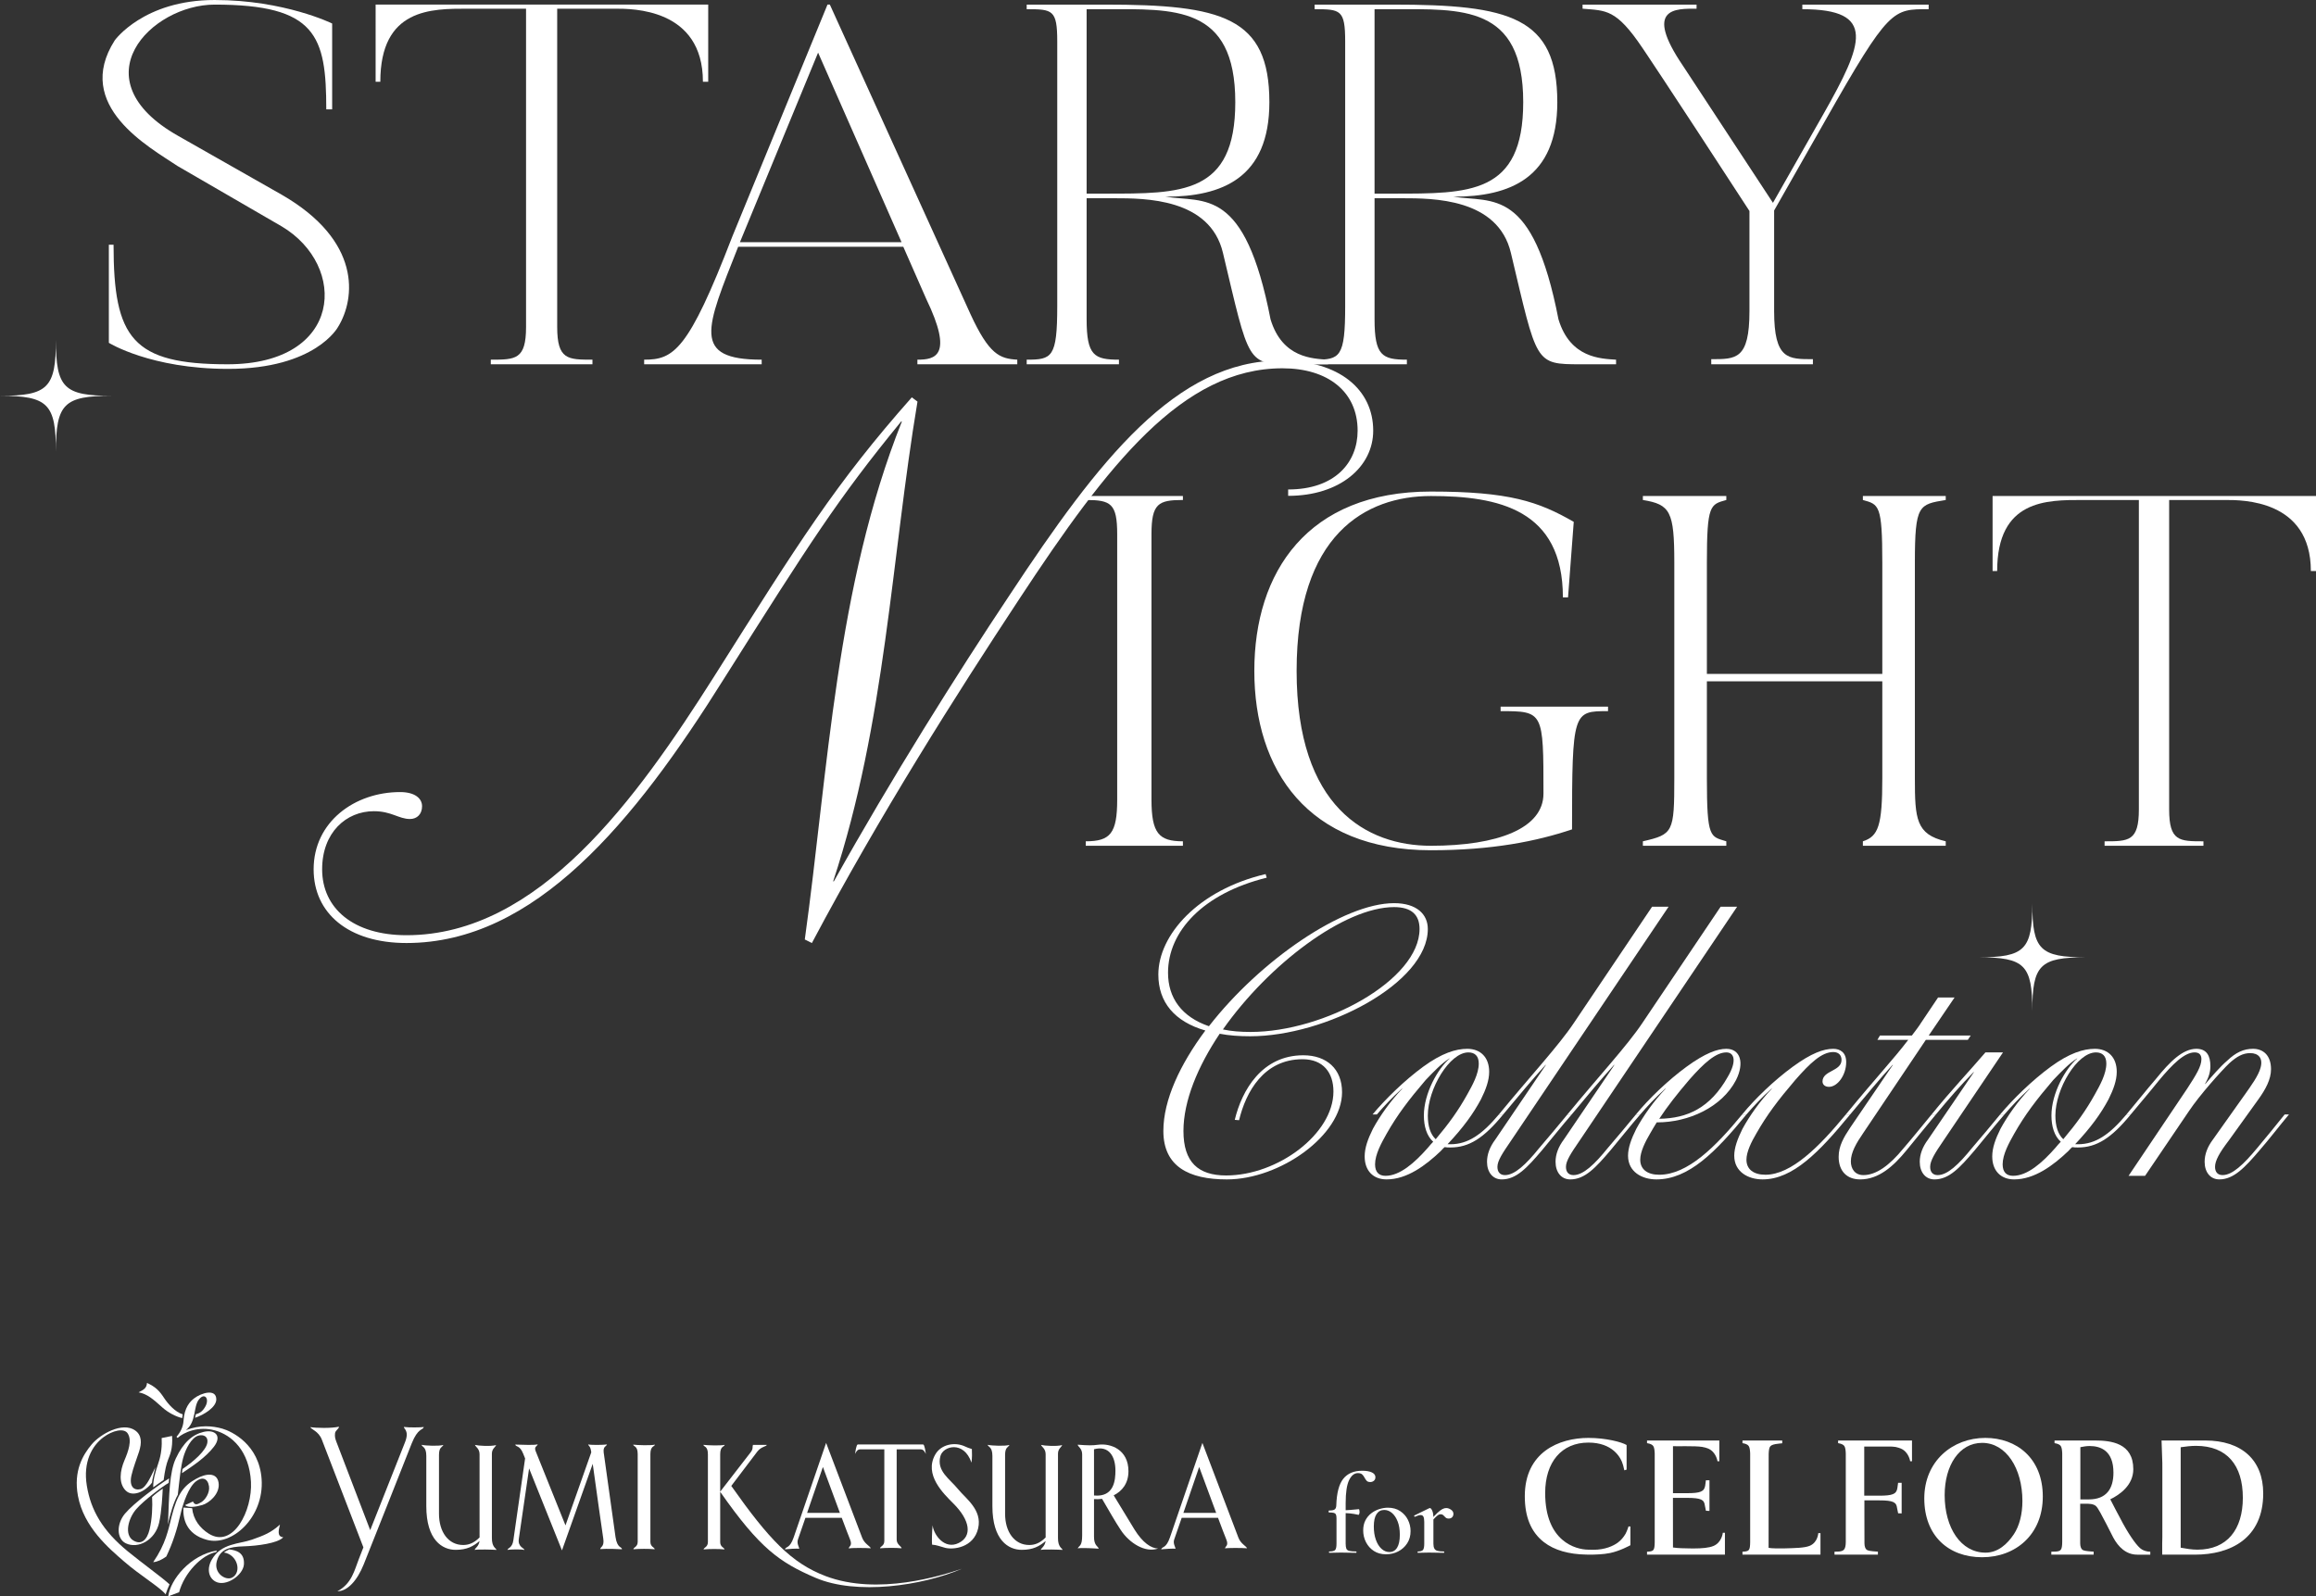 <?xml version="1.0" encoding="UTF-8"?>
<svg id="_レイヤー_2" data-name="レイヤー 2" xmlns="http://www.w3.org/2000/svg" viewBox="0 0 574.109 395.753">
  <rect x="0" y="0" width="574.109" height="395.753" fill="#333333" stroke="none"/>
  <defs>
    <style>
      .cls-1 {
        fill: #fff;
      }
    </style>
  </defs>
  <g id="design">
    <g>
      <g>
        <g>
          <path class="cls-1" d="M44.03,356.49c1.49-1.383,5.185-3.012,9.265-1.861,4.206,1.164,8.496,5.075,8.917,12.74.387,7.11-4.411,16.622-10.451,12.858-2.206-1.373-3.853-3.527-4.132-6.32l-2.157-.16c-.177,2.615.587,6.604,5.821,8.007,6.226,1.679,14.207-5.612,13.561-15.035-.6-8.683-7.472-11.89-9.748-12.537-2.427-.691-5.525-.973-9.009.366,2.598-2.089,1.811-5.709,3.153-7.51,1.425-1.917,2.742-.333,1.678,1.616-.649,1.184-1.395,1.721-2.383,1.956-.055.292-.121.59-.203.886,2.206-.714,5.276-2.619,5.276-4.555,0-2.784-3.798-1.584-5.476-.275-1.023.785-2.463,2.266-2.65,5.609-.083,1.487-.812,2.883-1.743,3.93l.279.287Z"/>
          <path class="cls-1" d="M45.154,351.573c.04-.322.089-.633.147-.928-1.872-.566-3.644-2.568-4.636-4.079-1.158-1.763-2.089-2.734-4.223-3.715-.094,1.304-.836,1.712-2.086,2.329,2.129.41,3.551,1.642,5.843,3.709,1.563,1.4,3.403,2.298,4.955,2.684Z"/>
          <path class="cls-1" d="M44.661,375.766c.741-3.294,2.133-7.101,3.896-8.496,1.529-1.203,2.946-.825,3.252,1.202.246,1.584-.91,3.324-1.858,3.91-1.029.631-1.656.875-2.114-.135l-1.985.909c.909.66,2.442.486,4.284-.033,1.721-.487,4.493-2.831,4.042-5.571-.416-2.552-3.086-2.323-5.569-.924-3.065,1.707-4.643,3.669-6.081,9.419-.795,3.168-1.442,6.739-4.555,11.24,1.073-.093,2.143-.608,3.251-1.399,1.628-3.389,2.692-6.825,3.437-10.122Z"/>
          <path class="cls-1" d="M45.249,364.19c-.05.322-.145.828-.145,1.039,2.548-1.717,5.777-3.787,7.915-6.548,2.062-2.666.342-4.356-2.534-3.694-2.79.661-5.038,2.632-6.895,6.575-1.575,3.36-1.668,8.849-1.948,16.433.418-2.321,1.461-5.748,2.435-7.408.451-3.999.729-6.9,1.323-9.13.589-2.229,2.057-5.043,3.761-5.537,1.324-.382,2.516.249,2.231,1.801-.352,1.887-3.237,4.504-6.144,6.468Z"/>
          <path class="cls-1" d="M37.979,368.736c.664-.459,2.027-1.465,2.585-1.815.316-2.399.676-3.967,1.115-5.077.45-1.155,1.182-2.653.98-5.852l-2.583.523c.094,1.854-.069,4.005-.771,6.061-.883,2.611-1.36,4.34-1.325,6.159Z"/>
          <path class="cls-1" d="M30.988,375.245c-2.159,2.58-2.094,6.239.174,7.355,3.063,1.494,7.314-.778,8.284-5.089.627-2.757.829-7.025.896-8.451-.61.366-2.129,1.542-2.642,2.061.135,2.303.018,5.44-.621,8.064-.626,2.568-2.01,3.916-3.999,2.748-2.373-1.393-1.293-5.534.722-7.829,1.853-2.119,6.522-5.646,8.019-6.475,0-.137.074-.976.105-1.117-2.894,1.811-8.741,6.116-10.937,8.734Z"/>
          <path class="cls-1" d="M31.71,384.634c-6.178-5.059-9.195-10.122-10.195-16.352-.938-5.844,1.27-9.84,4.138-11.974,2.237-1.671,5.086-2.339,5.997-.944,1.132,1.731.157,4.434-.802,6.686-1.077,2.534-1.524,5.638.314,7.482,1.703,1.707,4.837.273,6.511-1.947.037-.83.66-2.889.842-3.831-.805,1.503-2.122,5.038-3.7,5.434-1.526.382-2.862-.571-2.227-3.413.42-1.871,1.32-4.137,1.883-5.889.694-2.164.705-4.122-1.017-5.29-3.158-2.158-8.608.97-10.716,3.48-2.194,2.614-4.561,6.581-3.415,12.779,1.426,7.744,7.693,13.017,11.461,16.286,3.854,3.356,9.04,6.483,10.271,8.128.168-.56.707-1.954.971-2.473-1.25-1.254-7.163-5.571-10.316-8.162Z"/>
          <path class="cls-1" d="M53.762,384.404c-6.618,1.109-11.531,7.209-12.052,11.349l2.688-1.012c1.284-4.799,5.64-9.291,9.189-9.958l.176-.379Z"/>
          <path class="cls-1" d="M60.441,383.361c3.313-.101,8.472-.761,9.773-2.251-1.557-.144-1.168-1.65-.816-3.144-2.194,2.002-3.944,2.686-6.899,3.726-3.189,1.13-7.676.83-10.026,5.017-1.237,2.19-.791,4.461.962,5.4,2.553,1.373,6.864-1.599,7.034-4.292.179-2.927-1.903-3.485-3.648-3.693-.316.141-1.092.557-1.3.766,3.342.515,4.473,4.859,2.068,6.201-1.577.883-4.71-1.018-3.827-4.112.825-2.886,3.022-3.511,6.679-3.619Z"/>
          <path class="cls-1" d="M100.118,353.763c-.052.507,1.419.922.278,3.801-1.392,3.516-5.628,14.2-8.626,21.786-1.53-3.995-6.407-16.766-8.392-21.922-.332-.849-.404-1.344-.326-2.103.08-.729,1.02-1.127.963-1.622-1.879.425-5.651.34-7.089.105.197.58,2.031.977,2.851,3.092.88,2.252,8.556,22.197,10.303,26.719-.489,1.263-.891,2.268-1.151,2.946-1.035,2.629-1.711,6.055-5.298,7.937,2.504,0,4.899-2.627,6.521-6.64,1.758-4.319,10.56-26.627,11.907-30.018,1.548-3.887,2.787-3.249,3.002-4.061-.7.109-3.81.16-4.944-.021Z"/>
          <path class="cls-1" d="M121.934,360.416c0-1.25.819-1.59,1.051-2.151-1.392.36-4.37.18-5.255-.046.191.527,1.148.91,1.148,2.338v20.603c-1.53,1.533-2.867,1.871-4.071,1.871-3.667,0-5.988-3.245-5.988-7.749v-14.559c0-1.992.788-1.877,1.097-2.504-1.046.33-4.346.215-5.411-.022.089.551,1.17.409,1.17,2.74v12.463c0,8.458,3.999,10.832,7.275,10.832,2.804,0,4.372-.883,5.929-2.184-.247,1.391-1,1.617-1.225,2.199.829-.172,4.562-.074,5.428,0-.102-.437-1.182-.646-1.148-3.008.012-.834,0-19.572,0-20.824Z"/>
          <path class="cls-1" d="M262.263,360.416c0-1.25.818-1.59,1.039-2.151-1.385.36-4.357.18-5.24-.046.187.527,1.141.91,1.141,2.338v20.394c0,.082.004.135,0,.21-1.528,1.533-2.867,1.871-4.068,1.871-3.669,0-5.985-3.245-5.985-7.749v-14.559c0-1.992.788-1.877,1.091-2.504-1.046.33-4.345.215-5.412-.022.09.551,1.175.409,1.175,2.74v12.463c0,8.458,3.99,10.832,7.273,10.832,2.801,0,4.37-.883,5.926-2.184-.247,1.391-.993,1.617-1.221,2.199.825-.172,4.559-.074,5.428,0-.108-.437-1.183-.646-1.147-3.008.004-.834,0-19.572,0-20.824Z"/>
          <path class="cls-1" d="M152.575,381.029c-.379-2.547-2.821-20.095-2.926-20.934-.182-1.57.652-1.46.816-1.99-.929.131-3.835.174-4.673,0,.207.561.56.316.778,1.951l-6.391,18.116s-6.473-16.154-7.381-18.374c-.49-1.209.381-1.209.489-1.723-.94.26-3.62.092-5.57.059.185.672,1.11.084,1.986,2.281.08.209.242.606.463,1.158-.694,4.765-2.569,17.925-2.907,20.268-.28,1.973-1.354,1.866-1.468,2.401.787-.12,3.405-.197,4.198.021.047-.417-1.648-.713-1.391-2.666.203-1.533,1.812-12.475,2.558-17.555,2.719,6.794,8.151,20.325,8.151,20.325l7.621-21.458c.736,5.519,2.474,17.529,2.613,18.505.32,2.08-.724,2.08-.755,2.632,1.595-.141,4.942,0,5.392.046.023-.678-1.166-.123-1.604-3.064Z"/>
          <path class="cls-1" d="M162.291,384.089c0-.482-1.065-.563-1.065-1.821v-21.787c0-2.122,1.078-1.808,1.115-2.33-.923.243-4.44.135-5.372,0,.026.522,1.109.208,1.109,2.33v21.787c0,1.257-1.066,1.338-1.066,1.821,1.383-.129,3.895-.15,5.28,0Z"/>
          <path class="cls-1" d="M204.649,390.735c-8.428-3.198-14.042-9.113-23.374-22.35,0,0,4.96-6.578,6.476-8.543.975-1.252,2.299-1.229,2.316-1.623-.391.018-2.668.018-3.426,0-.175.512.113.955-.545,1.809-1.374,1.779-7.396,9.561-7.568,9.778v-9.28c0-2.116,1.075-1.807,1.109-2.329-.924.246-4.333.135-5.272,0,.035.522,1.116.213,1.116,2.329v21.79c0,1.254-1.058,1.349-1.063,1.808,1.375-.13,3.78-.143,5.177,0-.004-.459-1.067-.554-1.067-1.808v-12.473c9.763,13.97,14.683,17.487,23.679,21.338,10.102,4.318,26.339,1.991,36.225-2.25-4.808,1.599-20.765,6.75-33.784,1.804Z"/>
          <path class="cls-1" d="M213.725,381.249c-.756-1.967-8.942-23.527-8.942-23.527,0,0-7.155,20.857-8.031,23.404-.978,2.834-1.882,2.193-2.2,2.982.792-.101,2.97-.22,3.58-.157-.049-.426-.666-1.309-.339-2.263.174-.506.929-2.697,1.862-5.395h9.006c.931,2.471,1.717,4.563,2.053,5.358.655,1.607-.277,1.668-.321,2.22.517-.136,4.255-.136,5.471-.025-.207-.557-1.556-1.098-2.137-2.599ZM200.07,375.074c1.775-5.159,3.919-11.386,3.919-11.386,0,0,2.275,6.2,4.216,11.386h-8.135Z"/>
          <path class="cls-1" d="M307,381.249c-.754-1.967-8.94-23.527-8.94-23.527,0,0-7.156,20.857-8.035,23.404-.978,2.834-1.887,2.193-2.196,2.982.79-.101,2.971-.22,3.579-.157-.051-.426-.673-1.309-.345-2.263.179-.506.938-2.697,1.868-5.395h9.003c.928,2.471,1.717,4.563,2.05,5.358.663,1.607-.28,1.668-.309,2.22.505-.136,4.244-.136,5.453-.025-.197-.557-1.548-1.098-2.13-2.599ZM293.35,375.074c1.775-5.159,3.91-11.386,3.91-11.386,0,0,2.281,6.2,4.221,11.386h-8.131Z"/>
          <path class="cls-1" d="M228.781,358.105h-16.095c-.164,0-.398.047-.742,2.348.473-.858.689-1.14,1.458-1.14h5.813v22.723c0,1.255-1.065,1.347-1.065,1.812,1.382-.126,3.959-.149,5.344,0,0-.466-1.219-.897-1.219-2.159v-22.376h5.787c.766,0,.992.282,1.458,1.14-.344-2.301-.574-2.348-.737-2.348Z"/>
          <path class="cls-1" d="M240.918,359.241c.043.926.067,2.091-.093,3.371-1.929-5.559-7.048-4.119-7.706-1.631-1.001,3.739,2.254,5.594,4.408,8.241,1.888,2.319,6.002,5.095,4.945,9.677-1.117,4.847-6.217,5.345-8.173,4.832-1.309-.344-2.156-.727-3.247-.78-.093-.634-.024-3.512.139-4.815.234,2.371,2.974,6.13,6.448,4.407,3.43-1.684,2.862-5.633-1.297-9.789-2.457-2.457-7.365-7.145-4.497-12.166,1.414-2.482,4.78-3.201,7.406-1.974.323.158.946.422,1.667.628Z"/>
          <path class="cls-1" d="M281.22,379.185c-1.028-1.666-3.144-5.145-5.15-8.464,2.044-1.018,3.66-2.917,3.66-5.977,0-5.43-4.478-6.964-7.453-6.575-1.549.211-2.468.192-5.128-.006.023.5,1.106.874,1.106,2.395v20.089c0,2.684-.692,2.446-1.106,3.21.837-.167,4.328.008,5.194.093-.041-.588-1.183-.652-1.151-3.023.004-.382.004-4.632.004-9.28.636.054,1.313.036,1.994-.06,1.615,2.782,3.316,5.756,4.655,7.765,2.13,3.206,6.025,5.679,9.229,4.556-1.74-.058-3.795-1.416-5.853-4.721ZM271.196,370.757c-.004-5.304-.004-10.814-.004-11.461,3.687-1.01,5.31,1.776,5.31,5.255,0,2.28-.253,6.681-5.305,6.206Z"/>
        </g>
        <g>
          <g>
            <path class="cls-1" d="M492.136,356.48c-8.111,0-15.129,5.746-15.129,15.007s6.008,14.58,14.33,14.58,15.048-5.618,15.048-15.051c0-9.518-6.515-14.536-14.249-14.536M492.2,384.93c-6.123,0-10.141-6.161-10.141-14.257,0-7.366,3.607-12.962,9.296-12.962,5.927,0,9.977,6.294,9.977,14.42,0,3.258-.755,6.184-2.127,8.242-1.605,2.408-3.919,4.558-7.005,4.558"/>
            <path class="cls-1" d="M393.8,356.48h-.005c-7.38,0-15.815,3.556-15.815,14.466,0,5.011,1.469,8.837,4.726,11.369,2.627,2.044,6.255,3.021,10.502,3.093,0,0,.367.014.946.014,1.195,0,3.298-.057,4.969-.402,2.464-.509,4.979-1.904,5.019-1.927l.016-.002v-4.653h-.012v-.022l-.018.022h-.445s-.274.934-.714,1.791c-.471.818-1.114,1.61-1.932,2.212-1.11.816-3.17,1.773-6.043,1.773-.297,0-1.282-.024-1.282-.024-3.071-.021-10.681-2.004-10.681-14.035,0-7.727,4.109-12.513,10.721-12.513,5.869,0,8.046,3.525,8.596,5.611.086.36.306,1.262.306,1.262l.563-.177v-6.008l-.009-.091c-1.207-.736-5.147-1.755-9.409-1.756"/>
            <path class="cls-1" d="M546.651,357.123h-10.828l.191,5.508c.003.366.005.751.005,1.18v14.924c0,1.863.011,3.088-.035,3.908v2.781h8.146c8.783,0,16.894-4.029,16.894-15.179,0-8.319-5.378-13.121-14.373-13.121M544.718,384.189c-1.365,0-2.776-.236-4.152-.491v-24.904c1.251-.18,2.531-.344,3.773-.344,7.72,0,11.634,4.819,11.634,12.866,0,7.876-3.893,12.872-11.256,12.872"/>
            <path class="cls-1" d="M441.795,357.122h-9.853v.658l.589.128c.929.324,1.234.556,1.314,2.398v22.044c-.032,1.892-.243,2.185-1.377,2.304l-.528.039v.731h19.333v-5.33l-.546.002s-.096,2.271-2.094,3.127c-1.295.556-3.795.572-6.137.644-.156.004-.657.01-1.238.01-.796,0-1.742-.011-2.151-.053-.233-.024-.468-.052-.693-.089,0,0,.013-22.058.021-23.319.052-1.144.161-1.641.49-1.937.342-.31,1.009-.424,1.21-.466.476-.101,1.659-.195,1.659-.195v-.695Z"/>
            <path class="cls-1" d="M426.2,357.123h-17.92v.658l.589.127c.929.323,1.233.557,1.316,2.398v22.043c-.034,1.893-.245,2.186-1.38,2.305l-.527.039v.731h19.312s0-5.422,0-5.422l-.525.002s-.225,2.391-2.322,3.268c-1.124.47-2.889.615-4.885.615-.315,0-.635-.004-.96-.01-1.314-.026-2.922-.025-4.187-.232l-.009-12.298h3.502c3.552,0,4.241.496,4.412,1.886l.269,1.317.871.033v-7.592l-.884-.002-.177,1.321c-.236,1.474-1.163,1.875-4.532,1.875h-3.452v-11.645h.53c.415.004.833.012,1.238.012.248,0,.493-.003.728-.012h.765c1.682,0,2.961.023,3.961.169.578.104,1.097.238,1.496.41,1.999.857,2.315,3.149,2.315,3.149h.454s0-5.144,0-5.144Z"/>
            <path class="cls-1" d="M519.285,357.122h-9.989v.658l.589.128c.929.323,1.233.556,1.314,2.397v22.043c-.034,1.894-.338,2.187-1.472,2.305l-1.229.039v.731l10.489.002v-.751s-.972-.046-1.315-.1c-.128-.022-1.16-.086-1.506-.394-.28-.247-.506-.749-.513-1.571-.002-.247,0-9.811,0-9.811h1.279c.882,0,1.931,0,2.605.557.546.471,1.512,2.378,2.606,4.479l1.681,3.303c1.262,2.357,3.194,4.288,5.968,4.288h3.238v-.729c-.924,0-1.681-.315-2.103-.572-1.049-.6-2.899-3.201-4.664-6.419-1.135-2.057-2.522-4.801-3.152-6.002,2.312-1.115,5.708-3.473,5.708-7.461,0-6.518-5.54-7.119-9.532-7.119M515.696,371.732v-12.953c.804-.16,1.542-.285,2.286-.285,2.782,0,5.917,1.178,5.917,6.604,0,4.037-1.79,6.633-6.128,6.633h-2.075Z"/>
            <path class="cls-1" d="M473.962,357.122h-18.318v.658l.589.129c.929.323,1.233.555,1.314,2.397v22.043c-.033,1.893-.573,2.187-1.706,2.304l-1.089.039v.732h10.759v-.749s-.972-.048-1.316-.1c-.127-.023-1.159-.086-1.505-.394-.28-.249-.507-.75-.513-1.572-.002-.156-.015-4.261-.015-7.096,0-1.953,0-3.547,0-3.547h3.684c3.551,0,4.242.496,4.411,1.886l.269,1.317.871.032v-7.591h-.883s-.179,1.32-.179,1.32c-.235,1.473-1.162,1.875-4.53,1.875h-3.682v-12.176h3.427s2.037,0,3.241,0c0,0,.7.024,1.1.098l.068.014h.007c.443.098.912.24,1.227.377,1.999.856,2.315,3.148,2.315,3.148h.453s0-5.144,0-5.144Z"/>
          </g>
          <g>
            <path class="cls-1" d="M329.538,384.97c-.074,0-.112-.058-.112-.168,0-.113.037-.168.112-.168.73,0,1.206-.121,1.429-.364.225-.243.337-.767.337-1.57v-6.307c0-.43-.051-.742-.153-.938-.103-.196-.291-.328-.561-.395-.27-.063-.658-.097-1.163-.097-.057,0-.084-.08-.084-.237,0-.16.028-.24.084-.24.691,0,1.163-.088,1.415-.265.252-.179.388-.499.407-.968.092-3.101.672-5.316,1.737-6.643,1.066-1.324,2.625-1.989,4.682-1.989,1.026,0,1.831.141,2.41.419.579.281.869.673.869,1.178,0,.392-.131.692-.392.897-.262.207-.552.309-.869.309-.411,0-.71-.102-.898-.309-.186-.204-.355-.447-.504-.728-.168-.337-.37-.615-.603-.841-.235-.223-.593-.337-1.079-.337-.879,0-1.603.579-2.173,1.738-.57,1.159-.855,3.065-.855,5.719v10.034c0,.541.057.952.168,1.233.112.279.355.466.728.56s.935.141,1.682.141c.074,0,.113.055.113.168,0,.11-.039.168-.113.168-.635,0-1.257-.011-1.864-.028-.607-.019-1.237-.03-1.891-.03-.524,0-1.033.011-1.528.03-.495.017-.938.028-1.331.028ZM336.741,375.552c-.728-.168-1.425-.284-2.088-.35-.664-.063-1.368-.097-2.116-.097v-.673c.73,0,1.435-.028,2.116-.086.683-.055,1.407-.121,2.173-.196.057,0,.102.066.141.196.037.132.055.29.055.477,0,.168-.028.337-.084.505-.055.168-.121.243-.196.223Z"/>
            <path class="cls-1" d="M343.581,385.335c-1.159,0-2.159-.27-2.999-.814-.841-.541-1.495-1.266-1.963-2.171-.466-.908-.699-1.882-.699-2.93,0-.971.186-1.813.56-2.522s.864-1.294,1.472-1.752c.607-.458,1.27-.8,1.989-1.024.72-.223,1.425-.337,2.116-.337,1.178,0,2.186.281,3.028.841.84.56,1.48,1.28,1.92,2.157.439.88.658,1.813.658,2.803,0,1.159-.28,2.169-.84,3.027-.561.861-1.299,1.528-2.215,2.006-.916.475-1.924.715-3.027.715ZM344.421,384.775c.822,0,1.458-.361,1.906-1.081.448-.717.673-1.788.673-3.209,0-1.288-.182-2.392-.546-3.308-.366-.913-.837-1.614-1.417-2.102-.579-.486-1.214-.728-1.905-.728-.822,0-1.458.342-1.906,1.024-.448.681-.673,1.705-.673,3.071,0,1.233.168,2.326.505,3.278.337.955.799,1.702,1.388,2.243.589.544,1.247.814,1.975.814Z"/>
            <path class="cls-1" d="M351.485,384.97c-.057,0-.084-.058-.084-.168,0-.113.028-.168.084-.168.635,0,1.055-.13,1.261-.392s.309-.775.309-1.542v-5.355c0-.596-.066-1.035-.196-1.316-.131-.281-.364-.419-.701-.419-.168,0-.374.036-.617.11s-.505.179-.785.309c-.076.019-.137-.025-.182-.127-.047-.102-.043-.163.014-.182l3.672-1.793c.092-.039.159-.055.196-.055.186,0,.378.215.574.643.197.43.295,1.057.295,1.879v6.307c0,.505.074.902.223,1.192.15.29.411.486.785.588s.897.154,1.57.154c.074,0,.112.055.112.168,0,.11-.037.168-.112.168-.486,0-1.041-.011-1.668-.028-.626-.019-1.304-.03-2.032-.03-.505,0-.995.011-1.472.03-.476.017-.893.028-1.247.028ZM354.68,377.375l-.196-.337c.71-.841,1.313-1.49,1.808-1.948.494-.458.91-.775,1.247-.955.337-.177.654-.265.953-.265.392,0,.789.135,1.19.406s.603.612.603,1.024c0,.337-.102.615-.308.841-.207.223-.495.334-.869.334-.337,0-.599-.091-.785-.279l-.532-.532c-.168-.168-.403-.254-.701-.254-.15,0-.309.044-.477.127-.168.086-.401.268-.701.546-.298.281-.71.712-1.233,1.291Z"/>
          </g>
        </g>
      </g>
      <g>
        <g>
          <path class="cls-1" d="M302.347,256.283c-5.426,8.094-8.984,16.633-8.984,24.105,0,7.738,3.647,11.029,10.585,11.029,12.809,0,26.595-10.318,26.595-20.813,0-4.625-2.49-8.005-7.649-8.005-9.606,0-14.054,8.094-15.743,15.121l-1.068-.089c1.779-7.383,6.761-16.01,16.989-16.01,5.781,0,9.607,3.38,9.607,9.161,0,10.674-15.388,21.614-28.552,21.614-9.428,0-15.743-3.202-15.743-12.008,0-7.739,4.18-16.544,10.407-24.905-7.649-2.224-11.652-7.027-11.652-13.876,0-9.784,9.873-20.991,26.595-24.905l.267.89c-15.833,3.914-24.46,13.342-24.46,23.571,0,6.226,3.38,10.94,10.14,13.253,12.719-16.366,33.355-30.508,45.896-30.508,5.604,0,8.361,2.757,8.361,6.404,0,13.431-25.35,26.595-44.028,26.595-2.757,0-5.248-.178-7.56-.623ZM303.147,255.215c2.046.444,4.359.623,6.849.623,18.323,0,41.894-12.897,41.894-25.528,0-3.469-1.957-5.426-6.315-5.426-12.275,0-31.042,14.142-42.428,30.331Z"/>
          <path class="cls-1" d="M372.617,276.296c-4.803,5.87-8.45,8.183-13.075,8.183-.534,0-.978,0-1.423-.089-.356.267-.622.623-.978.978-3.736,3.558-8.36,7.027-13.431,7.027-3.291,0-5.426-2.135-5.426-5.693,0-2.135.801-4.358,2.046-6.849,1.689-3.113,4.358-6.938,7.293-9.962h-.089c-2.49,2.224-4.536,4.448-6.226,6.404h-1.068c3.114-3.736,7.917-8.45,12.542-11.83,4.625-3.38,8.094-4.447,10.94-4.447,3.291,0,5.426,2.135,5.426,5.693,0,2.135-.801,4.358-2.046,6.849-1.957,3.647-4.359,6.938-8.272,11.118h.712c4.358,0,7.827-2.402,12.008-7.383h1.067ZM355.272,283.055c-1.601-1.423-2.312-3.825-2.312-6.493,0-5.514,3.469-11.652,6.404-14.142h-.089c-1.957,1.245-3.736,3.113-5.871,5.337-4.18,4.892-7.026,8.628-9.695,13.342-1.245,2.224-2.846,5.07-2.846,7.56,0,1.957.978,2.846,2.58,2.846,3.558,0,7.204-3.202,10.496-6.938.444-.534.89-1.067,1.334-1.512ZM353.938,276.562c0,2.58.623,4.625,1.957,5.871,3.291-3.914,5.604-7.116,7.827-11.118,1.246-2.223,2.846-5.07,2.846-7.649,0-1.868-.978-2.757-2.579-2.757-4.625,0-10.051,8.983-10.051,15.654Z"/>
          <path class="cls-1" d="M368.614,288.037c0-1.868.712-3.736,2.046-5.515l12.541-18.501h-.089c-3.114,3.38-6.849,7.916-10.496,12.275h-1.067c7.738-9.428,14.854-17.078,18.589-22.681l19.391-28.819h4.091l-39.047,57.993c-2.135,3.113-3.38,4.981-3.38,6.493,0,1.245.623,2.046,1.868,2.046,2.402,0,5.159-2.58,8.539-6.76,2.313-2.668,4.803-5.693,6.938-8.272h1.068c-2.402,2.757-5.07,6.137-7.383,8.895-3.647,4.269-6.315,7.205-9.962,7.205-2.223,0-3.647-1.779-3.647-4.358Z"/>
          <path class="cls-1" d="M385.602,288.037c0-1.868.712-3.736,2.046-5.515l12.541-18.501h-.089c-3.114,3.38-6.849,7.916-10.496,12.275h-1.067c7.738-9.428,14.854-17.078,18.589-22.681l19.391-28.819h4.091l-39.047,57.993c-2.135,3.113-3.38,4.981-3.38,6.493,0,1.245.623,2.046,1.868,2.046,2.402,0,5.159-2.58,8.539-6.76,2.313-2.668,4.803-5.693,6.938-8.272h1.068c-2.402,2.757-5.07,6.137-7.383,8.895-3.647,4.269-6.315,7.205-9.962,7.205-2.223,0-3.647-1.779-3.647-4.358Z"/>
          <path class="cls-1" d="M432.922,276.296c-7.649,9.339-14.32,16.099-22.325,16.099-3.558,0-7.027-1.868-7.027-5.87,0-1.957.801-4.181,2.046-6.671,1.689-3.113,4.358-6.938,7.293-9.962h-.089c-2.49,2.224-4.536,4.448-6.226,6.404h-1.067c3.113-3.825,7.916-8.45,12.541-11.83,4.625-3.38,7.649-4.447,9.873-4.447,3.469,0,4.536,3.469,2.402,7.738-3.558,6.849-11.919,10.496-19.48,10.496h-.178c-.534.89-1.156,1.868-1.69,2.846-1.156,1.957-2.401,4.447-2.401,6.404,0,2.402,1.778,3.735,4.714,3.735,7.026,0,13.964-6.938,20.546-14.943h1.067ZM411.309,277.363c6.938-.089,12.63-2.668,16.989-10.407,2.312-3.914,1.601-6.048-.356-6.048-2.58,0-5.515,2.579-9.251,6.849-3.024,3.558-5.336,6.493-7.382,9.606Z"/>
          <path class="cls-1" d="M429.898,286.525c0-1.957.801-4.181,2.046-6.671,1.689-3.113,4.358-6.938,7.293-9.962h-.089c-2.49,2.224-4.536,4.448-6.226,6.404h-1.067c3.113-3.825,7.916-8.45,12.541-11.83,4.625-3.38,7.649-4.447,10.051-4.447,1.69,0,3.203.89,3.203,3.291,0,3.202-2.135,6.137-4.27,6.137-1.067,0-1.601-.623-1.601-1.334,0-2.757,4.714-2.491,4.714-5.337,0-1.156-.711-1.957-2.046-1.957-2.846,0-5.693,2.669-9.428,6.938-4.18,4.892-7.026,8.628-9.695,13.342-1.156,1.957-2.401,4.447-2.401,6.404,0,2.402,1.778,3.735,4.714,3.735,6.404,0,13.342-6.938,19.924-14.943h1.067c-7.649,9.339-14.231,16.099-21.703,16.099-3.558,0-7.027-1.868-7.027-5.87Z"/>
          <path class="cls-1" d="M469.213,264.021h-.089c-3.114,3.38-6.849,7.916-10.496,12.275h-1.068c7.739-9.428,11.741-13.609,15.477-18.501h-7.649l.622-1.067h7.917c.801-1.068,1.779-2.313,2.312-3.202l4.181-6.226h4.091l-6.404,9.428h10.407l-.712,1.067h-10.407l-15.476,23.037c-1.779,2.579-3.113,4.892-3.113,7.115,0,1.779.978,3.38,3.113,3.38,3.113,0,6.404-2.313,9.962-6.671,2.312-2.669,4.803-5.782,6.938-8.361h1.067c-2.401,2.935-5.07,6.137-7.294,8.895-3.202,3.914-6.849,7.205-11.474,7.205-3.291,0-5.336-2.046-5.336-5.604,0-2.669,1.245-4.803,2.846-7.205l10.585-15.566Z"/>
          <path class="cls-1" d="M475.884,288.037c0-1.868.712-3.736,2.046-5.515l11.385-16.722h-.09c-3.024,3.024-6.492,7.027-9.339,10.496h-1.067c4.892-6.048,9.161-10.496,13.342-15.388h4.358l-14.765,21.881c-2.135,3.113-3.291,4.981-3.291,6.493,0,1.245.623,2.046,1.868,2.046,2.402,0,5.159-2.58,8.539-6.76,2.313-2.668,4.803-5.693,6.938-8.272h1.068c-2.402,2.757-5.07,6.137-7.383,8.895-3.647,4.269-6.315,7.205-9.962,7.205-2.223,0-3.647-1.779-3.647-4.358Z"/>
          <path class="cls-1" d="M528.185,276.296c-4.803,5.87-8.45,8.183-13.075,8.183-.534,0-.978,0-1.423-.089-.356.267-.622.623-.978.978-3.736,3.558-8.361,7.027-13.431,7.027-3.291,0-5.426-2.135-5.426-5.693,0-2.135.801-4.358,2.046-6.849,1.689-3.113,4.358-6.938,7.293-9.962h-.089c-2.49,2.224-4.536,4.448-6.226,6.404h-1.067c3.113-3.736,7.916-8.45,12.541-11.83,4.625-3.38,8.094-4.447,10.94-4.447,3.291,0,5.426,2.135,5.426,5.693,0,2.135-.801,4.358-2.046,6.849-1.957,3.647-4.359,6.938-8.272,11.118h.712c4.358,0,7.827-2.402,12.007-7.383h1.068ZM510.84,283.055c-1.601-1.423-2.312-3.825-2.312-6.493,0-5.514,3.469-11.652,6.404-14.142h-.089c-1.957,1.245-3.736,3.113-5.871,5.337-4.18,4.892-7.026,8.628-9.695,13.342-1.245,2.224-2.846,5.07-2.846,7.56,0,1.957.978,2.846,2.58,2.846,3.558,0,7.204-3.202,10.496-6.938.444-.534.89-1.067,1.334-1.512ZM509.506,276.562c0,2.58.623,4.625,1.957,5.871,3.291-3.914,5.604-7.116,7.827-11.118,1.246-2.223,2.846-5.07,2.846-7.649,0-1.868-.978-2.757-2.579-2.757-4.625,0-10.051,8.983-10.051,15.654Z"/>
          <path class="cls-1" d="M556.38,271.492c1.69-2.402,3.469-4.803,4.003-6.849.622-2.313-.534-3.558-2.58-3.558-1.779,0-3.291.801-5.159,2.49-2.046,1.957-7.382,7.916-10.051,11.919l-10.852,16.01h-4.091l14.587-21.703c2.135-3.291,3.469-5.426,3.469-7.205,0-.978-.444-1.69-1.69-1.69-2.49,0-5.425,2.846-8.894,7.026-2.135,2.669-4.803,5.781-6.938,8.361h-1.068c2.402-2.846,5.07-6.226,7.383-8.895,3.38-4.181,6.582-7.382,9.962-7.382,2.58,0,3.468,1.779,3.468,4.269,0,1.423-.356,2.757-1.334,4.447h.089c1.512-1.779,3.736-4.358,5.426-5.781,2.135-2.046,4.091-2.935,6.404-2.935,2.401,0,4.447,1.512,4.447,5.07,0,2.491-1.334,4.981-3.202,7.56l-7.294,10.14c-2.312,3.024-3.38,4.981-3.38,6.493,0,1.245.622,2.046,1.868,2.046,2.401,0,5.159-2.58,8.628-6.76,2.223-2.668,4.714-5.693,6.76-8.272h1.067c-2.312,2.757-4.892,6.137-7.294,8.895-3.647,4.269-6.404,7.205-9.962,7.205-2.224,0-3.647-1.779-3.647-4.358,0-1.868.712-3.736,2.046-5.515l7.827-11.029Z"/>
        </g>
        <g>
          <path class="cls-1" d="M319.321,121.349c11.595,0,17.217-6.676,17.217-14.582,0-9.663-7.379-15.461-18.623-15.461-24.772,0-43.22,23.718-65.181,57.099-15.637,23.718-34.61,53.585-51.477,85.385l-1.758-.878c5.798-41.814,7.73-87.493,24.07-128.429h-.176c-15.812,19.326-22.488,29.867-43.923,63.775-22.312,35.665-46.909,65.532-78.709,65.532-14.406,0-23.016-7.379-23.016-18.272,0-11.771,10.19-19.15,21.435-19.15,3.689,0,5.446,1.582,5.446,3.514s-1.229,3.163-2.986,3.163c-2.812,0-4.568-1.933-8.961-1.933-6.852,0-12.825,5.271-12.825,14.406,0,9.663,7.73,16.339,20.907,16.339,32.854,0,57.1-33.908,76.249-64.126,21.083-33.381,30.043-47.788,49.018-69.222l1.406,1.054c-6.501,38.828-7.906,79.588-20.907,118.942h.176c14.23-25.476,30.569-51.478,43.57-70.979,22.138-33.557,41.287-58.153,67.289-58.153,14.407,0,22.84,7.204,22.84,17.394,0,8.96-8.257,16.164-21.082,16.164v-1.582Z"/>
          <path class="cls-1" d="M293.229,122.971v.985c-6.091,0-7.791.862-7.791,8.499v65.772c0,8.375,1.842,10.346,7.791,10.346v1.108h-24.08v-1.108c6.091,0,7.791-1.971,7.791-10.346v-65.772c0-7.636-1.559-8.499-7.791-8.499v-.985h24.08Z"/>
          <path class="cls-1" d="M398.612,175.195v1.109c-8.641,0-8.924,0-8.924,29.314-8.782,2.956-19.83,5.173-34.986,5.173-30.597,0-43.77-19.954-43.77-44.464s13.173-44.464,43.77-44.464c19.405,0,26.629,2.463,35.411,7.513l-1.416,18.722h-1.275c0-21.801-16.006-25.126-32.72-25.126-16.148,0-33.287,9.484-33.287,43.355s17.422,43.355,33.287,43.355c16.572,0,27.904-4.311,27.904-12.933,0-20.323,0-20.446-10.624-20.446v-1.109h26.63Z"/>
          <path class="cls-1" d="M474.675,139.476v53.455c0,10.1.283,13.918,7.649,15.643v1.108h-20.539v-1.108c3.824-1.232,4.816-3.818,4.816-15.643v-24.018h-43.486v24.018c0,15.027.85,14.411,4.816,15.643v1.108h-20.681v-1.108c7.507-1.724,7.791-2.217,7.791-15.643v-53.455c0-12.687-.992-14.411-7.791-15.52v-.985h20.681v.985c-3.967,1.109-4.816,1.109-4.816,15.52v27.59h43.486v-27.59c0-14.411-.851-14.411-4.816-15.52v-.985h20.539v.985c-6.657,1.109-7.649,1.109-7.649,15.52Z"/>
          <path class="cls-1" d="M574.109,122.971v18.599h-1.274c0-17.736-17.14-17.613-21.105-17.613h-14.023v76.734c0,7.883,2.55,7.883,8.499,7.883v1.108h-24.505v-1.108c5.949,0,8.499,0,8.499-7.883v-76.734h-14.023c-8.782,0-21.105-.123-21.105,17.613h-1.133v-18.599h80.172Z"/>
        </g>
        <g>
          <path class="cls-1" d="M83.791,81.064s-5.535,10.387-27.238,10.387c-19.228,0-29.569-6.46-29.569-6.46v-24.319h1.166c0,23.179,4.661,29.639,28.258,29.639,28.695,0,29.86-24.446,13.4-34.199l-25.781-14.946c-6.992-4.687-25.928-14.946-15.586-31.159,0,0,7.138-10.007,24.762-10.007,17.334,0,29.133,5.827,29.133,5.827v21.279h-1.457c0-18.239-2.477-25.966-27.676-25.966-15.73,0-33.938,18.493-9.03,32.552l25.636,14.566c19.81,11.4,18.354,25.713,13.983,32.806Z"/>
          <path class="cls-1" d="M175.557,1.14v19.126h-1.311c0-18.239-17.625-18.113-21.704-18.113h-14.42v78.911c0,8.106,2.622,8.106,8.739,8.106v1.14h-25.199v-1.14c6.118,0,8.74,0,8.74-8.106V2.153h-14.421c-9.03,0-21.703-.126-21.703,18.113h-1.165V1.14h82.443Z"/>
          <path class="cls-1" d="M252.175,89.171v1.14h-24.763v-1.14c4.37,0,9.031-.887,2.185-15.073l-5.681-12.919h-40.931c-8.011,20.266-11.652,27.992,5.827,27.992v1.14h-29.133v-1.14c7.283,0,10.925-2.153,21.85-30.525L205.126,1.14h.583l34.812,76.631c4.661,10.133,7.283,11.146,11.653,11.399ZM223.48,60.039l-20.684-46.992-19.373,46.992h40.057Z"/>
          <path class="cls-1" d="M329.228,89.171v1.14h-8.739c-11.508,0-10.779-.126-17.334-27.613-3.204-13.553-19.373-13.553-26.947-13.553h-6.846v30.019c0,8.993,1.894,10.006,8.012,10.006v1.14h-22.869v-1.14c6.264,0,7.574-.506,7.574-13.299V10.26c0-7.853-1.165-7.979-7.574-7.979v-1.14h19.373c28.986,0,40.785,3.04,40.785,24.193,0,18.873-11.799,23.433-25.782,23.433,9.759,1.52,19.664-2.533,26.073,30.399,2.913,9.626,10.487,9.753,14.274,10.006ZM306.213,25.333c0-24.193-15.294-23.053-32.336-23.053h-4.516v45.725h4.516c18.936,0,32.336.253,32.336-22.672Z"/>
          <path class="cls-1" d="M400.603,89.171v1.14h-8.74c-11.507,0-10.778-.126-17.333-27.613-3.205-13.553-19.373-13.553-26.947-13.553h-6.847v30.019c0,8.993,1.894,10.006,8.012,10.006v1.14h-22.869v-1.14c6.264,0,7.575-.506,7.575-13.299V10.26c0-7.853-1.166-7.979-7.575-7.979v-1.14h19.373c28.986,0,40.785,3.04,40.785,24.193,0,18.873-11.799,23.433-25.782,23.433,9.76,1.52,19.664-2.533,26.073,30.399,2.913,9.626,10.488,9.753,14.275,10.006ZM377.588,25.333c0-24.193-15.294-23.053-32.337-23.053h-4.516v45.725h4.516c18.937,0,32.337.253,32.337-22.672Z"/>
          <path class="cls-1" d="M478.094,1.14v1.14c-8.885,0-9.759-.38-25.636,27.612l-12.673,22.293v24.953c0,12.033,3.496,11.906,9.613,11.906v1.267h-25.199v-1.267c6.118,0,9.469.126,9.469-11.906v-24.826c-21.412-32.932-26.511-40.406-26.511-40.406-6.555-9.753-9.031-9.246-14.857-9.753v-1.013h28.258v1.013c-5.098,0-13.255-.38-3.35,14.187l22.286,33.945,12.526-22.039c9.905-17.479,13.255-25.966-5.243-25.966v-1.14h31.316Z"/>
        </g>
        <path class="cls-1" d="M13.86,84.269c0,11.88-1.98,13.86-13.86,13.859,11.88,0,13.86,1.98,13.86,13.86,0-11.88,1.98-13.86,13.86-13.86-11.88,0-13.86-1.98-13.86-13.859Z"/>
        <path class="cls-1" d="M503.789,250.64c0-11.407-1.901-13.308-13.308-13.308,11.407,0,13.308-1.901,13.308-13.308,0,11.407,1.901,13.308,13.308,13.308-11.407,0-13.308,1.901-13.308,13.308Z"/>
      </g>
    </g>
  </g>
</svg>